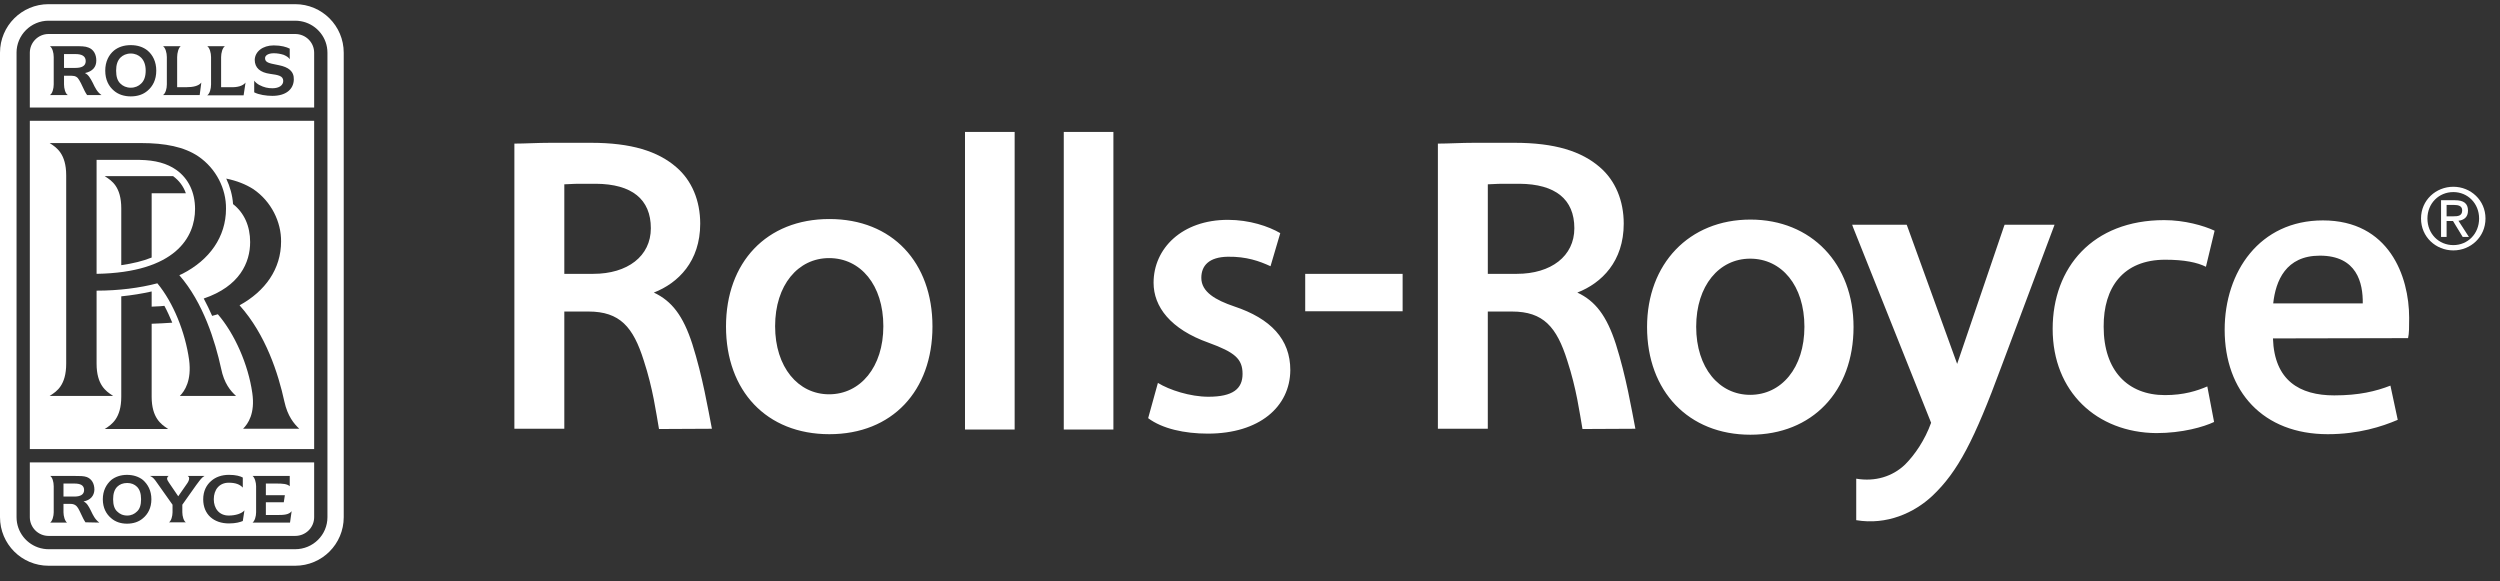 <svg width="142" height="33" viewBox="0 0 142 33" fill="none" xmlns="http://www.w3.org/2000/svg">
<rect x="0" y="0" width="142" height="33" fill="#333333" stroke="none"/>
<path d="M54.952 24.399H57.632V7.494H54.812V24.399H54.952ZM60.561 24.399H63.241V7.494H60.422V24.399H60.561ZM105.434 29.546C107.175 29.838 108.731 29.129 109.764 28.159C111.212 26.788 112.136 25.001 113.678 20.824L116.636 12.934L116.698 12.765H113.863L113.832 12.841L111.166 20.669L108.33 12.841L108.299 12.765H105.203L105.264 12.934L109.687 24.013C109.332 25.001 108.762 25.831 108.207 26.387C107.498 27.065 106.512 27.373 105.434 27.189V29.546" fill="white"/>
<path d="M99.424 12.472C95.942 12.472 93.553 14.984 93.553 18.574C93.553 22.226 95.912 24.692 99.424 24.692C102.937 24.692 105.281 22.226 105.281 18.574C105.281 14.984 102.892 12.472 99.424 12.472ZM99.409 22.427C97.653 22.427 96.343 20.9 96.343 18.559C96.343 16.217 97.652 14.692 99.409 14.692C101.196 14.692 102.491 16.217 102.491 18.559C102.491 20.9 101.181 22.427 99.409 22.427ZM47.108 12.441C43.533 12.441 41.237 14.907 41.237 18.544C41.237 22.195 43.533 24.662 47.108 24.662C50.683 24.662 52.964 22.195 52.964 18.544C52.964 14.907 50.683 12.441 47.108 12.441ZM47.092 22.396C45.335 22.396 44.026 20.855 44.026 18.528C44.026 16.186 45.335 14.66 47.092 14.66C48.88 14.66 50.174 16.186 50.174 18.528C50.174 20.855 48.864 22.396 47.092 22.396ZM74.136 15.554H79.669V17.681H74.136V15.554ZM39.325 19.545C39.911 21.394 40.219 23.244 40.436 24.353L37.431 24.368C37.261 23.413 37.092 22.087 36.568 20.485C35.967 18.573 35.212 17.695 33.424 17.695H32.053V24.352H29.217V8.157C29.818 8.157 30.526 8.111 31.282 8.111H33.562C35.858 8.111 37.368 8.588 38.417 9.498C39.295 10.252 39.772 11.393 39.772 12.703C39.772 14.845 38.525 16.078 37.138 16.618C38.155 17.095 38.802 17.927 39.325 19.545ZM33.855 10.438H32.916C32.515 10.438 32.253 10.469 32.053 10.469V15.554H33.701C35.643 15.554 36.968 14.552 36.968 12.965C36.968 11.316 35.889 10.454 33.855 10.438ZM91.781 19.545C92.366 21.394 92.674 23.244 92.89 24.353L89.885 24.368C89.716 23.413 89.546 22.087 89.022 20.485C88.421 18.573 87.666 17.695 85.879 17.695H84.507V24.352H81.672V8.157C82.273 8.157 82.981 8.111 83.736 8.111H86.018C88.314 8.111 89.823 8.588 90.872 9.498C91.751 10.252 92.228 11.393 92.228 12.703C92.228 14.845 90.98 16.078 89.593 16.618C90.611 17.095 91.257 17.927 91.781 19.545ZM86.31 10.438H85.37C84.97 10.438 84.708 10.469 84.508 10.469V15.554H86.157C88.098 15.554 89.423 14.552 89.423 12.965C89.423 11.316 88.344 10.454 86.31 10.438ZM65.769 21.749C66.416 22.15 67.603 22.535 68.636 22.535C70.023 22.535 70.577 22.088 70.577 21.24C70.577 20.377 70.13 20.008 68.651 19.468C66.478 18.697 65.523 17.418 65.523 16.062C65.523 14.106 67.141 12.487 69.745 12.487C70.978 12.487 72.057 12.856 72.719 13.242L72.165 15.122C71.534 14.83 70.794 14.567 69.746 14.582C68.667 14.598 68.235 15.091 68.235 15.784C68.235 16.586 69.052 17.048 70.1 17.403C72.18 18.096 73.29 19.267 73.29 21.024C73.275 23.104 71.534 24.63 68.605 24.63C67.28 24.63 66.016 24.352 65.215 23.752L65.769 21.749ZM125.76 23.968C125.174 24.247 123.957 24.6 122.477 24.6C119.103 24.569 116.591 22.258 116.591 18.682C116.591 15.199 118.855 12.503 122.925 12.503C124.08 12.503 125.159 12.811 125.79 13.104L125.297 15.153C124.804 14.907 124.08 14.752 122.985 14.752C120.597 14.752 119.473 16.325 119.488 18.559C119.488 21.055 120.859 22.442 122.971 22.442C124.049 22.442 124.804 22.195 125.375 21.949L125.76 23.968ZM129.104 19.222C129.181 21.609 130.614 22.458 132.586 22.458C133.989 22.458 134.944 22.226 135.776 21.903L136.192 23.846C135.299 24.23 133.958 24.662 132.217 24.662C128.549 24.662 126.361 22.243 126.361 18.729C126.361 15.431 128.348 12.519 131.94 12.519C135.7 12.519 136.84 15.693 136.84 18.05C136.84 18.56 136.84 18.945 136.778 19.206L129.104 19.222ZM134.205 17.234C134.22 16.078 133.88 14.521 131.769 14.521C129.828 14.521 129.259 15.954 129.118 17.234H134.205Z" fill="white"/>
<path fill-rule="evenodd" clip-rule="evenodd" d="M0.939 2.995C0.939 2.995 0.939 2.995 0.939 2.995H0.94V29.376C0.94 30.223 1.521 30.935 2.305 31.137C2.362 31.152 2.419 31.164 2.478 31.173C2.57 31.187 2.663 31.195 2.758 31.195H16.766C17.783 31.195 18.599 30.38 18.599 29.376V2.995C18.599 2.148 18.015 1.433 17.22 1.232C17.178 1.221 17.135 1.212 17.092 1.205C16.986 1.186 16.877 1.176 16.766 1.176H2.758C1.756 1.176 0.939 1.994 0.939 2.995H0.939ZM16.766 0.237C18.291 0.237 19.524 1.469 19.524 2.995V29.376C19.524 30.902 18.291 32.134 16.766 32.134H2.758C1.233 32.134 0 30.902 0 29.376V2.995C0 1.47 1.233 0.237 2.758 0.237H16.766Z" fill="white"/>
<path fill-rule="evenodd" clip-rule="evenodd" d="M1.694 2.995V6.106H17.844V2.995C17.844 2.409 17.367 1.931 16.766 1.931H2.758C2.173 1.931 1.694 2.409 1.694 2.995ZM17.844 6.862H1.694V25.508H17.844V6.862ZM1.694 29.376V26.263H17.844V29.376C17.844 29.962 17.367 30.44 16.766 30.44H2.758C2.173 30.44 1.694 29.962 1.694 29.376ZM8.614 10.976V14.628C8.121 14.829 7.536 14.968 6.888 15.061V11.839C6.888 10.611 6.348 10.264 5.991 10.034L5.948 10.005H9.832C10.17 10.252 10.417 10.576 10.556 10.976H8.614ZM12.99 29.283C12.451 29.283 12.143 28.883 12.143 28.359C12.143 27.82 12.451 27.419 12.99 27.418C13.376 27.418 13.621 27.511 13.791 27.696V27.125C13.653 27.048 13.406 26.971 13.006 26.971C12.589 26.971 12.25 27.096 12.004 27.311C11.727 27.542 11.542 27.897 11.542 28.359C11.542 29.222 12.143 29.731 13.006 29.731C13.406 29.731 13.653 29.652 13.791 29.593L13.884 28.99C13.729 29.174 13.376 29.283 12.99 29.283ZM4.745 28.483C4.931 28.559 5.039 28.759 5.162 29.007L5.168 29.019C5.289 29.274 5.398 29.502 5.64 29.683L4.854 29.667C4.758 29.527 4.681 29.362 4.607 29.202C4.551 29.082 4.497 28.965 4.438 28.866C4.345 28.713 4.222 28.621 4.006 28.621H3.606V29.098C3.606 29.314 3.684 29.592 3.806 29.683H2.851C2.975 29.592 3.051 29.314 3.051 29.098V27.619C3.051 27.372 2.975 27.111 2.851 27.033H4.192C4.531 27.033 4.761 27.033 4.931 27.096C5.208 27.203 5.362 27.465 5.362 27.819C5.347 28.158 5.146 28.405 4.745 28.483ZM4.222 28.205C4.561 28.205 4.777 28.096 4.777 27.834C4.777 27.558 4.561 27.465 4.222 27.465H3.606V28.205H4.222ZM6.425 28.359C6.425 28.683 6.503 28.914 6.656 29.052C6.795 29.192 6.98 29.283 7.227 29.283C7.458 29.283 7.643 29.192 7.782 29.052C7.936 28.914 8.013 28.684 8.013 28.359C8.013 28.036 7.936 27.805 7.782 27.65C7.643 27.512 7.458 27.434 7.227 27.434C6.98 27.434 6.795 27.512 6.656 27.65C6.503 27.805 6.425 28.036 6.425 28.359ZM8.121 29.436C7.89 29.638 7.581 29.745 7.212 29.745C6.856 29.745 6.549 29.638 6.318 29.436C6.04 29.206 5.84 28.853 5.84 28.359C5.84 27.866 6.04 27.512 6.318 27.264C6.549 27.08 6.857 26.972 7.212 26.972C7.581 26.972 7.89 27.079 8.121 27.264C8.397 27.512 8.599 27.866 8.599 28.359C8.599 28.853 8.397 29.206 8.121 29.436ZM10.741 27.188C10.756 27.125 10.726 27.079 10.663 27.033H11.618C11.476 27.104 11.343 27.286 11.233 27.437L11.232 27.437L11.232 27.437C11.2 27.481 11.169 27.523 11.141 27.558L10.356 28.668V29.099C10.356 29.314 10.432 29.593 10.556 29.668H9.6C9.723 29.593 9.8 29.314 9.8 29.099V28.668L8.937 27.449L8.921 27.427C8.791 27.238 8.7 27.108 8.521 27.033H9.585C9.523 27.064 9.507 27.111 9.492 27.157C9.477 27.233 9.537 27.324 9.598 27.416L9.6 27.419L10.124 28.189L10.648 27.434C10.709 27.342 10.741 27.249 10.741 27.188ZM15.101 29.252H15.78C16.119 29.252 16.411 29.237 16.565 29.036L16.473 29.683H14.346C14.469 29.592 14.547 29.329 14.547 29.098V27.619C14.547 27.404 14.469 27.125 14.346 27.033H16.457V27.619C16.319 27.481 16.041 27.465 15.702 27.465H15.101V28.128H16.18L16.119 28.528H15.101V29.252ZM14.731 4.828C14.639 4.782 14.5 4.674 14.439 4.582V5.244C14.7 5.383 15.132 5.445 15.471 5.445C16.241 5.445 16.673 5.074 16.689 4.52C16.704 4.042 16.38 3.812 15.84 3.703L15.742 3.683C15.271 3.59 15.055 3.548 15.055 3.302C15.055 3.149 15.239 3.025 15.549 3.025C15.749 3.025 15.933 3.056 16.119 3.117C16.258 3.179 16.396 3.256 16.457 3.364V2.763C16.272 2.671 15.979 2.579 15.549 2.579C14.917 2.579 14.485 2.933 14.469 3.395C14.469 3.857 14.778 4.119 15.348 4.196C15.795 4.258 16.088 4.304 16.088 4.597C16.088 4.844 15.856 5.013 15.471 5.013C15.224 5.013 14.993 4.967 14.731 4.828ZM4.824 4.15C5.024 4.242 5.131 4.442 5.269 4.704L5.273 4.712C5.396 4.972 5.519 5.231 5.764 5.398H4.946C4.844 5.252 4.765 5.083 4.689 4.919C4.628 4.788 4.569 4.66 4.5 4.551C4.407 4.38 4.285 4.303 4.068 4.303H3.636V4.796C3.636 5.028 3.714 5.321 3.852 5.398H2.835C2.975 5.321 3.051 5.028 3.051 4.796V3.241C3.051 2.994 2.975 2.717 2.835 2.624H4.253C4.608 2.624 4.838 2.624 5.024 2.701C5.316 2.809 5.47 3.086 5.47 3.441C5.47 3.811 5.255 4.057 4.824 4.15ZM4.284 3.857C4.638 3.857 4.869 3.75 4.869 3.472C4.869 3.179 4.638 3.071 4.284 3.071H3.636V3.857H4.284ZM6.596 4.012C6.596 4.351 6.672 4.596 6.842 4.751C6.98 4.889 7.181 4.982 7.427 4.982C7.674 4.982 7.874 4.889 8.013 4.751C8.182 4.596 8.275 4.351 8.275 4.012C8.275 3.688 8.182 3.441 8.013 3.271C7.874 3.133 7.674 3.04 7.427 3.04C7.181 3.04 6.98 3.133 6.842 3.271C6.672 3.442 6.596 3.688 6.596 4.012ZM8.382 5.152C8.136 5.367 7.813 5.475 7.427 5.475C7.057 5.475 6.718 5.367 6.472 5.152C6.179 4.905 5.978 4.536 5.978 4.012C5.978 3.503 6.179 3.118 6.472 2.872C6.718 2.671 7.042 2.563 7.427 2.563C7.813 2.563 8.136 2.671 8.382 2.872C8.675 3.118 8.876 3.503 8.876 4.012C8.876 4.535 8.675 4.905 8.382 5.152ZM10.601 4.952C10.957 4.952 11.28 4.889 11.435 4.69L11.342 5.399H9.261C9.399 5.306 9.477 5.044 9.477 4.797V3.241C9.477 3.01 9.399 2.717 9.261 2.625H10.263C10.139 2.717 10.062 3.01 10.062 3.241V4.952H10.601ZM13.113 4.952C13.468 4.967 13.791 4.889 13.946 4.69L13.838 5.413H11.773C11.911 5.322 11.988 5.044 11.988 4.797V3.241C11.988 3.01 11.911 2.717 11.773 2.625H12.774C12.635 2.717 12.559 3.01 12.559 3.241V4.952H13.113ZM13.406 22.488C13.098 22.21 12.728 21.779 12.559 20.931C12.219 19.375 11.542 17.187 10.186 15.631C10.216 15.616 10.243 15.604 10.27 15.593L10.27 15.593L10.27 15.593C10.297 15.581 10.325 15.569 10.356 15.554C11.896 14.769 12.837 13.458 12.837 11.856C12.852 10.73 12.282 9.575 11.264 8.881C10.463 8.342 9.384 8.126 8.013 8.126H2.82L2.854 8.148C3.21 8.379 3.76 8.736 3.76 9.96V20.654C3.76 21.882 3.221 22.229 2.865 22.459L2.82 22.488H6.426C6.406 22.475 6.386 22.462 6.365 22.448L6.365 22.448L6.365 22.448C6.02 22.217 5.486 21.861 5.486 20.654V16.509C6.749 16.509 7.936 16.355 8.938 16.092C9.847 17.187 10.525 18.883 10.741 20.439C10.895 21.608 10.494 22.211 10.216 22.488H13.406ZM5.486 15.554V9.082H7.936C8.83 9.097 9.492 9.282 10.017 9.652C10.709 10.144 11.079 10.93 11.079 11.871C11.079 13.458 9.986 15.477 5.486 15.554ZM8.614 22.535V18.389C9.015 18.373 9.399 18.358 9.785 18.328C9.646 18.004 9.507 17.68 9.338 17.372C9.18 17.393 9.015 17.399 8.849 17.406C8.771 17.41 8.692 17.413 8.614 17.418V16.555C8.074 16.678 7.489 16.771 6.888 16.832V22.535C6.888 23.76 6.337 24.116 5.98 24.347L5.947 24.368H9.554L9.502 24.333C9.158 24.102 8.614 23.736 8.614 22.535ZM16.997 24.352C16.704 24.075 16.334 23.644 16.15 22.796C15.81 21.239 15.101 19.006 13.607 17.341C15.07 16.539 15.965 15.276 15.965 13.72C15.979 12.61 15.409 11.438 14.392 10.745C13.961 10.469 13.453 10.268 12.851 10.144C13.067 10.607 13.206 11.1 13.237 11.593C13.869 12.086 14.208 12.841 14.208 13.75C14.208 14.907 13.621 16.262 11.572 16.956C11.742 17.279 11.911 17.619 12.05 17.942L12.129 17.919L12.129 17.919L12.129 17.919L12.129 17.919C12.211 17.896 12.293 17.872 12.374 17.85C13.329 18.959 14.1 20.701 14.33 22.319C14.5 23.49 14.085 24.075 13.807 24.352H16.997Z" fill="white"/>
<path d="M137.878 12.411C137.878 11.555 138.523 10.91 139.35 10.91C140.168 10.91 140.813 11.555 140.813 12.411C140.813 13.281 140.168 13.922 139.35 13.922C138.523 13.922 137.878 13.281 137.878 12.411ZM139.35 14.223C140.335 14.223 141.176 13.458 141.176 12.411C141.176 11.373 140.335 10.608 139.35 10.608C138.356 10.608 137.514 11.373 137.514 12.411C137.514 13.458 138.356 14.223 139.35 14.223ZM138.967 12.554H139.331L139.881 13.458H140.234L139.641 12.54C139.948 12.502 140.182 12.339 140.182 11.966C140.182 11.555 139.938 11.373 139.445 11.373H138.652V13.458H138.967V12.554ZM138.967 12.287V11.641H139.398C139.618 11.641 139.852 11.689 139.852 11.947C139.852 12.268 139.613 12.287 139.345 12.287H138.967Z" fill="white"/>
</svg>
